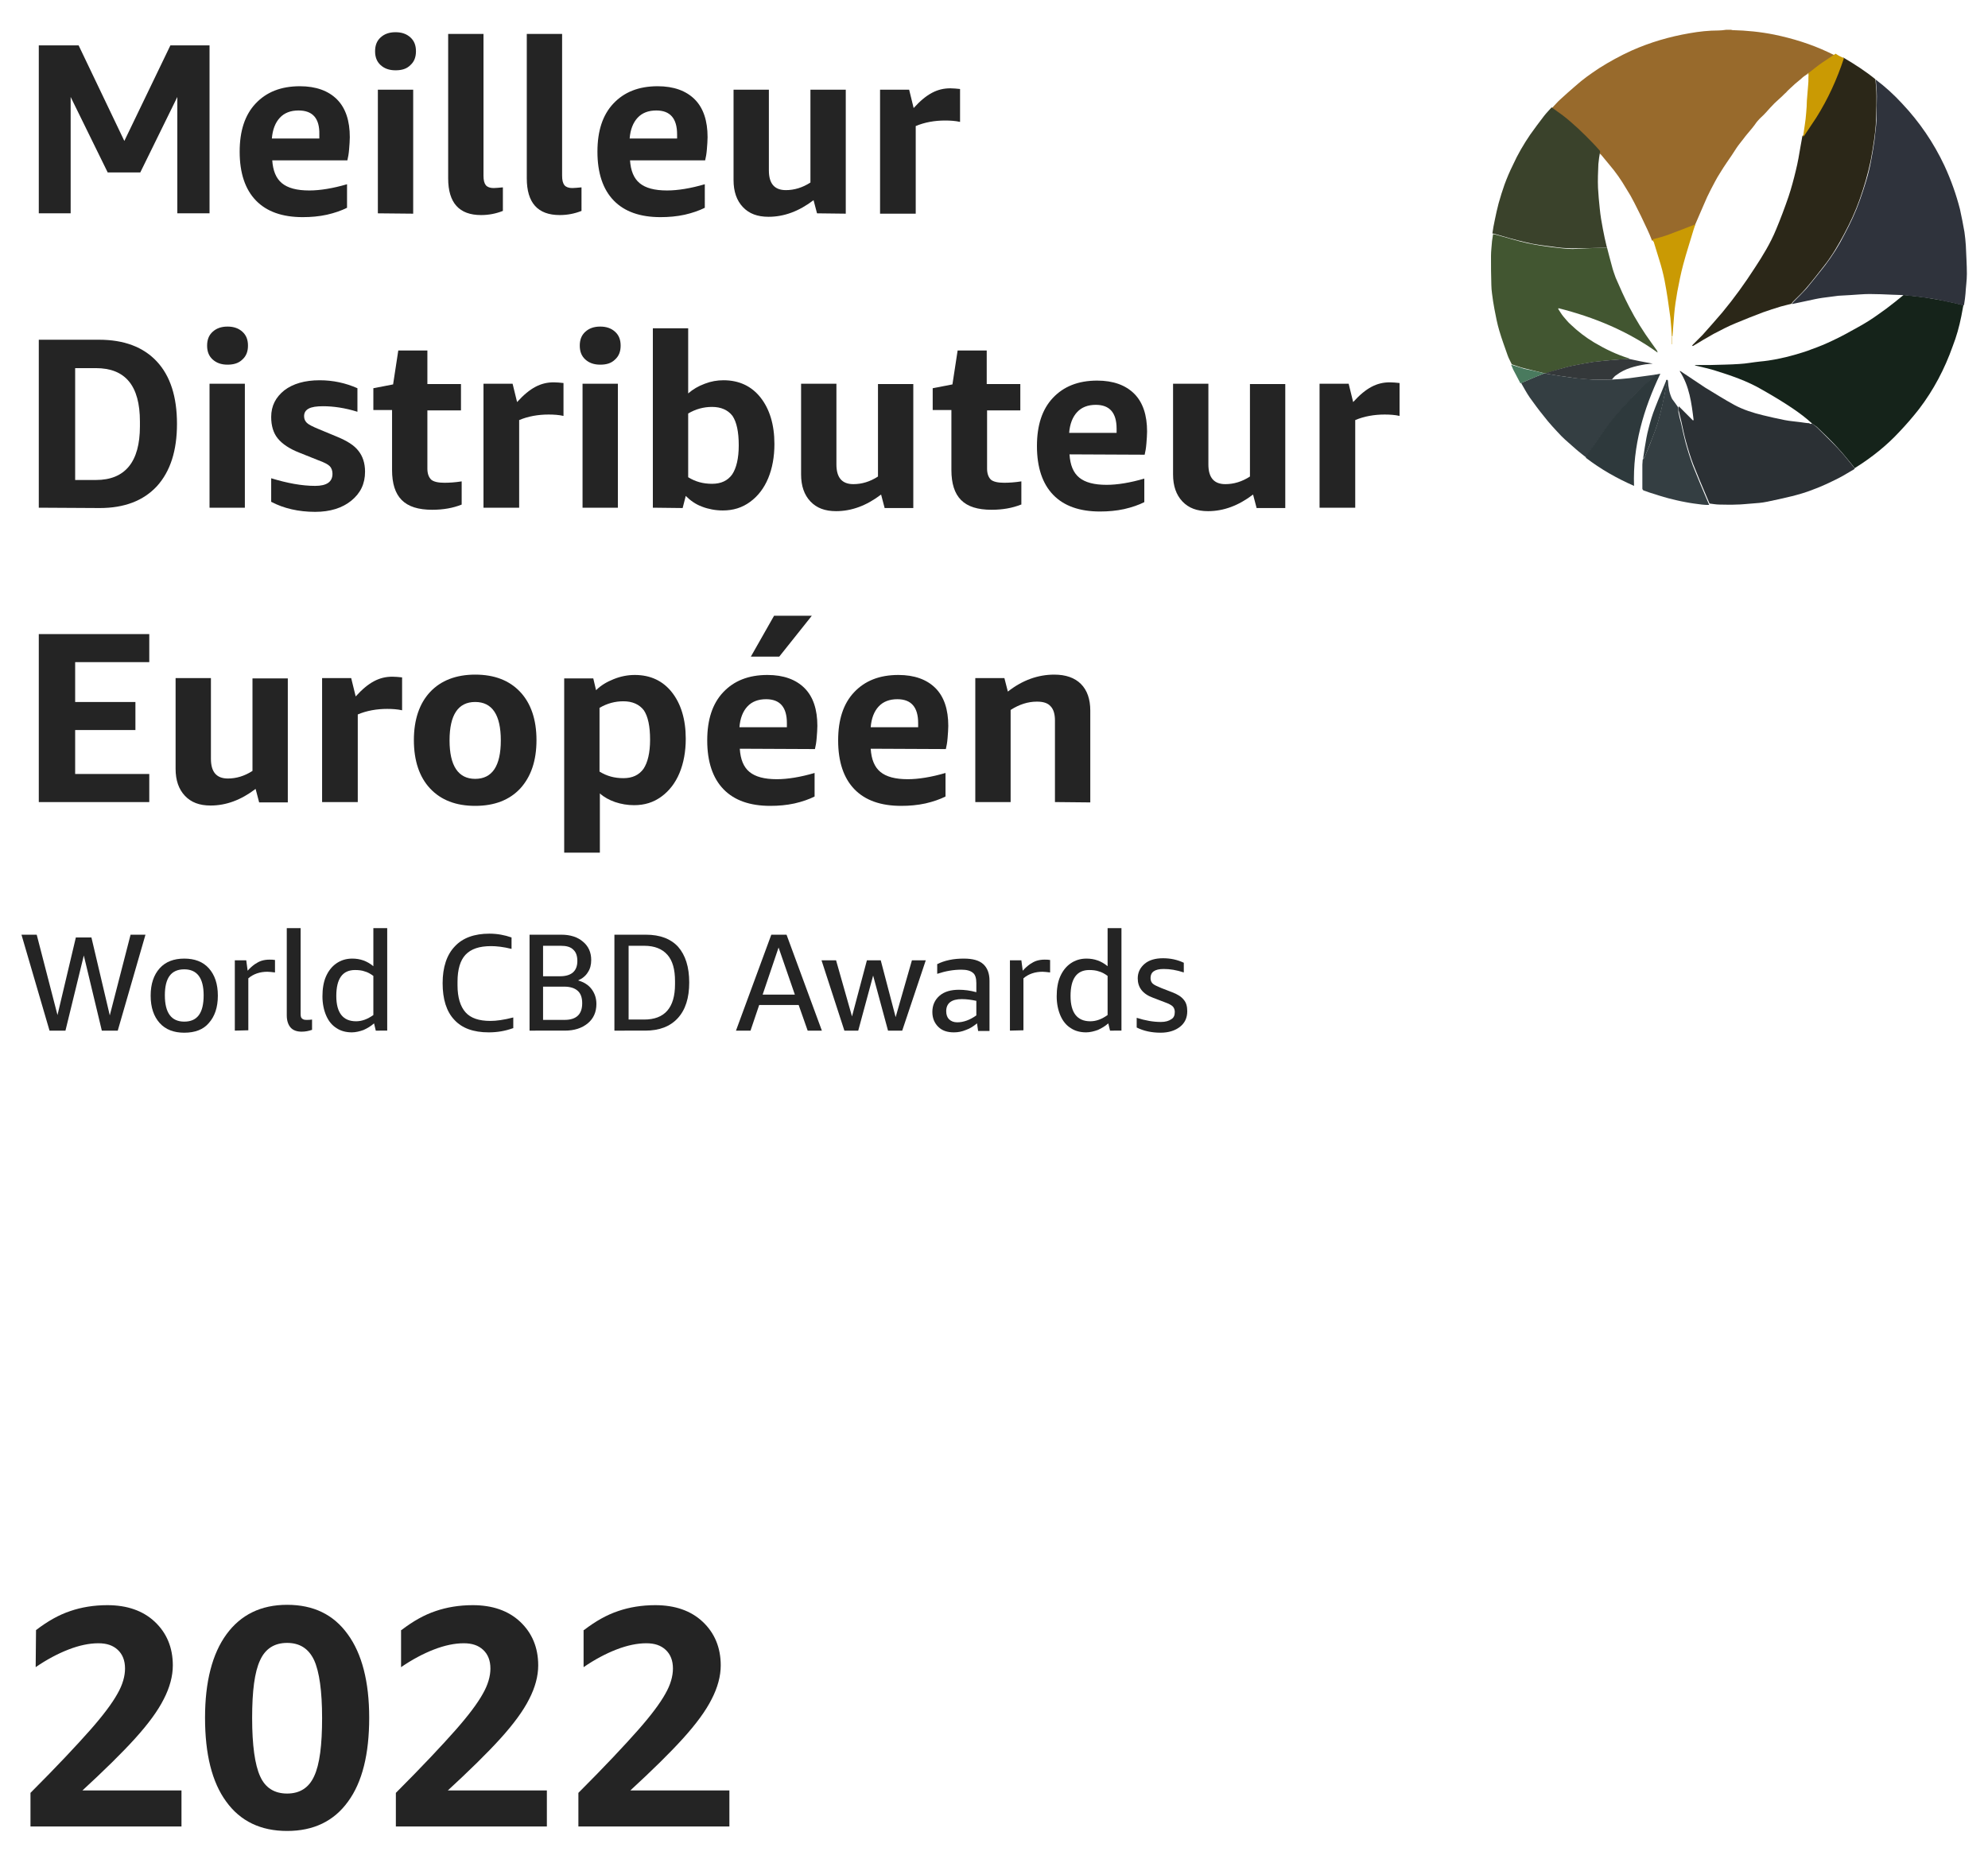 <?xml version="1.0" encoding="UTF-8"?>
<!-- Generator: Adobe Illustrator 27.3.0, SVG Export Plug-In . SVG Version: 6.00 Build 0)  -->
<svg version="1.1" id="Layer_1" xmlns="http://www.w3.org/2000/svg" xmlns:xlink="http://www.w3.org/1999/xlink" x="0px" y="0px" viewBox="0 0 574 538" style="enable-background:new 0 0 574 538;" xml:space="preserve">
<g>
	<path style="fill:#242424;" d="M51.2,61.6V28L40.5,49.8h-9.4L20.4,28v33.6h-9.2V13.1h11.5l13.2,27.6l13.3-27.6h11.3v48.5H51.2z"/>
	<path style="fill:#242424;" d="M78.6,46.2c0.2,3.1,1.1,5.3,2.8,6.7c1.7,1.4,4.3,2.1,7.9,2.1c3.1,0,6.8-0.6,10.9-1.8V60   c-1.6,0.8-3.6,1.5-5.8,2c-2.3,0.5-4.6,0.7-7,0.7c-5.9,0-10.4-1.6-13.5-4.8s-4.7-7.9-4.7-14.1c0-6,1.5-10.6,4.6-13.9s7.3-5,12.8-5   c4.6,0,8.2,1.3,10.7,3.8s3.7,6.2,3.7,10.9c0,1-0.1,2.2-0.2,3.5s-0.3,2.4-0.5,3.2H78.6V46.2z M86.2,31.9c-2.3,0-4.1,0.7-5.4,2.1   s-2.1,3.4-2.3,6h13.7v-1.2C92.3,34.2,90.3,31.9,86.2,31.9z"/>
	<path style="fill:#242424;" d="M114.2,20.3c-1.8,0-3.2-0.5-4.3-1.5c-1.1-1-1.6-2.3-1.6-4s0.5-3,1.6-4s2.5-1.5,4.3-1.5   s3.2,0.5,4.3,1.5c1.1,1,1.6,2.3,1.6,4s-0.5,3-1.6,4C117.4,19.9,116,20.3,114.2,20.3z M109.1,61.6V25.9h10.2v35.8L109.1,61.6   L109.1,61.6z"/>
	<path style="fill:#242424;" d="M145.2,60.9c-2,0.8-4.1,1.2-6.3,1.2c-6.3,0-9.5-3.5-9.5-10.6V9.8h10.2v40.9c0,1.3,0.2,2.2,0.7,2.8   c0.4,0.5,1.2,0.8,2.2,0.8c0.7,0,1.5-0.1,2.7-0.2L145.2,60.9L145.2,60.9z"/>
	<path style="fill:#242424;" d="M167.9,60.9c-2,0.8-4.1,1.2-6.3,1.2c-6.3,0-9.5-3.5-9.5-10.6V9.8h10.2v40.9c0,1.3,0.2,2.2,0.7,2.8   c0.4,0.5,1.2,0.8,2.2,0.8c0.7,0,1.5-0.1,2.7-0.2L167.9,60.9L167.9,60.9z"/>
	<path style="fill:#242424;" d="M181.9,46.2c0.2,3.1,1.1,5.3,2.8,6.7s4.3,2.1,7.9,2.1c3.1,0,6.8-0.6,10.9-1.8V60   c-1.6,0.8-3.6,1.5-5.8,2c-2.3,0.5-4.6,0.7-7,0.7c-5.9,0-10.4-1.6-13.5-4.8s-4.7-7.9-4.7-14.1c0-6,1.5-10.6,4.6-13.9s7.3-5,12.8-5   c4.6,0,8.2,1.3,10.7,3.8s3.7,6.2,3.7,10.9c0,1-0.1,2.2-0.2,3.5c-0.1,1.3-0.3,2.4-0.5,3.2h-21.7V46.2z M189.5,31.9   c-2.3,0-4.1,0.7-5.4,2.1c-1.3,1.4-2.1,3.4-2.3,6h13.7v-1.2C195.5,34.2,193.5,31.9,189.5,31.9z"/>
	<path style="fill:#242424;" d="M235.9,61.6l-1-3.8c-4.2,3.2-8.5,4.8-13,4.8c-3.2,0-5.6-0.9-7.4-2.8c-1.8-1.9-2.7-4.5-2.7-7.8V25.9   H222v23.3c0,3.8,1.6,5.7,4.9,5.7c2.4,0,4.8-0.7,7.1-2.2V25.9h10.2v35.8L235.9,61.6L235.9,61.6z"/>
	<path style="fill:#242424;" d="M254.1,61.6V25.9h8.4l1.3,5.3c1.9-2.1,3.6-3.5,5.3-4.4c1.7-0.9,3.4-1.3,5.3-1.3   c0.9,0,1.8,0.1,2.8,0.2v9.5c-1.3-0.3-2.8-0.4-4.3-0.4c-3,0-5.9,0.5-8.5,1.6v25.3h-10.3V61.6z"/>
	<path style="fill:#242424;" d="M11.2,146.6V98.1h17.4c7.2,0,12.8,2.1,16.7,6.3c3.9,4.2,5.8,10.2,5.8,18c0,7.7-1.9,13.7-5.8,18   c-3.9,4.2-9.4,6.3-16.5,6.3L11.2,146.6L11.2,146.6z M21.7,106.3v32.3h6c8.4,0,12.7-5.2,12.7-15.5v-1.4c0-10.3-4.2-15.4-12.7-15.4   H21.7z"/>
	<path style="fill:#242424;" d="M65.7,105.3c-1.8,0-3.2-0.5-4.3-1.5s-1.6-2.3-1.6-4s0.5-3,1.6-4s2.5-1.5,4.3-1.5   c1.8,0,3.2,0.5,4.3,1.5c1.1,1,1.6,2.3,1.6,4s-0.5,3-1.6,4C68.9,104.9,67.4,105.3,65.7,105.3z M60.5,146.6v-35.8h10.2v35.8H60.5z"/>
	<path style="fill:#242424;" d="M96,136.8c0-0.9-0.3-1.7-0.8-2.2s-1.6-1.1-3.3-1.7l-5.5-2.2c-2.8-1.1-4.9-2.5-6.2-4.1   c-1.3-1.6-1.9-3.7-1.9-6.2c0-3.2,1.3-5.7,3.8-7.7c2.5-1.9,5.9-2.9,10.2-2.9c3.9,0,7.5,0.8,10.9,2.3v6.8c-3.5-1.1-6.9-1.6-9.9-1.6   c-1.9,0-3.3,0.2-4.2,0.7c-0.9,0.5-1.3,1.2-1.3,2.2c0,0.8,0.3,1.4,0.8,1.9s1.7,1.1,3.4,1.8l5.3,2.2c2.9,1.2,5,2.5,6.2,4.1   c1.2,1.5,1.9,3.5,1.9,6c0,3.5-1.3,6.2-4,8.4c-2.6,2.1-6.1,3.2-10.4,3.2c-4.8,0-9.1-1-12.7-2.9v-6.8c4.6,1.4,8.8,2.2,12.7,2.2   C94.4,140.3,96,139.1,96,136.8z"/>
	<path style="fill:#242424;" d="M133.3,145.7c-2.5,1-5.3,1.5-8.5,1.5c-4,0-6.9-0.9-8.8-2.8c-1.9-1.9-2.8-4.8-2.8-8.7v-17.3h-5.4   v-6.3l5.7-1.1l1.5-9.8h8.4v9.7h9.7v7.6h-9.7v16.8c0,1.5,0.4,2.5,1.1,3.2c0.7,0.6,2,0.9,3.8,0.9c1.4,0,3.1-0.1,5-0.4L133.3,145.7   L133.3,145.7z"/>
	<path style="fill:#242424;" d="M139.6,146.6v-35.8h8.4l1.3,5.3c1.9-2.1,3.6-3.5,5.3-4.4s3.4-1.3,5.3-1.3c0.9,0,1.8,0.1,2.8,0.2v9.5   c-1.3-0.3-2.8-0.4-4.3-0.4c-3,0-5.9,0.5-8.5,1.6v25.3L139.6,146.6L139.6,146.6z"/>
	<path style="fill:#242424;" d="M173.3,105.3c-1.8,0-3.2-0.5-4.3-1.5s-1.6-2.3-1.6-4s0.5-3,1.6-4s2.5-1.5,4.3-1.5s3.2,0.5,4.3,1.5   s1.6,2.3,1.6,4s-0.5,3-1.6,4C176.5,104.9,175.1,105.3,173.3,105.3z M168.2,146.6v-35.8h10.2v35.8H168.2z"/>
	<path style="fill:#242424;" d="M188.5,146.6V94.8h10.2v18.8c1.4-1.2,2.9-2.1,4.8-2.8c1.8-0.7,3.6-1,5.4-1c4.5,0,8.1,1.7,10.7,5   c2.6,3.3,4,7.8,4,13.4c0,3.7-0.6,7-1.8,9.9s-3,5.2-5.2,6.8c-2.3,1.7-4.9,2.5-7.9,2.5c-2.1,0-4.2-0.4-6-1.1   c-1.9-0.7-3.4-1.8-4.7-3.1l-0.9,3.5L188.5,146.6L188.5,146.6z M205.6,117.5c-2.4,0-4.7,0.6-6.9,1.9v18.4c2.1,1.3,4.3,1.9,6.9,1.9   c2.6,0,4.5-0.9,5.8-2.7c1.2-1.8,1.9-4.6,1.9-8.4c0-3.9-0.6-6.7-1.8-8.5C210.2,118.4,208.2,117.5,205.6,117.5z"/>
	<path style="fill:#242424;" d="M255.4,146.6l-1-3.8c-4.2,3.2-8.5,4.8-13,4.8c-3.2,0-5.6-0.9-7.4-2.8c-1.8-1.9-2.7-4.5-2.7-7.8   v-26.2h10.2v23.3c0,3.8,1.6,5.7,4.9,5.7c2.4,0,4.8-0.7,7.1-2.2v-26.7h10.2v35.8h-8.3V146.6z"/>
	<path style="fill:#242424;" d="M294.8,145.7c-2.5,1-5.3,1.5-8.5,1.5c-4,0-6.9-0.9-8.8-2.8c-1.9-1.9-2.8-4.8-2.8-8.7v-17.3h-5.4   v-6.3l5.7-1.1l1.5-9.8h8.4v9.7h9.7v7.6H285v16.8c0,1.5,0.4,2.5,1.1,3.2c0.7,0.6,2,0.9,3.8,0.9c1.4,0,3.1-0.1,5-0.4v6.7H294.8z"/>
	<path style="fill:#242424;" d="M308.8,131.2c0.2,3.1,1.1,5.3,2.8,6.7c1.7,1.4,4.3,2.1,7.9,2.1c3.1,0,6.8-0.6,10.9-1.8v6.8   c-1.6,0.8-3.6,1.5-5.8,2c-2.3,0.5-4.6,0.7-7,0.7c-5.9,0-10.4-1.6-13.5-4.8s-4.7-7.9-4.7-14.1c0-6,1.5-10.6,4.6-13.9s7.3-5,12.8-5   c4.6,0,8.2,1.3,10.7,3.8s3.7,6.2,3.7,10.9c0,1-0.1,2.2-0.2,3.5s-0.3,2.4-0.5,3.2L308.8,131.2L308.8,131.2z M316.4,116.9   c-2.3,0-4.1,0.7-5.4,2.1s-2.1,3.4-2.3,6h13.7v-1.2C322.4,119.2,320.4,116.9,316.4,116.9z"/>
	<path style="fill:#242424;" d="M362.8,146.6l-1-3.8c-4.2,3.2-8.5,4.8-13,4.8c-3.2,0-5.6-0.9-7.4-2.8c-1.8-1.9-2.7-4.5-2.7-7.8   v-26.2h10.2v23.3c0,3.8,1.6,5.7,4.9,5.7c2.4,0,4.8-0.7,7.1-2.2v-26.7h10.2v35.8h-8.3V146.6z"/>
	<path style="fill:#242424;" d="M381,146.6v-35.8h8.4l1.3,5.3c1.9-2.1,3.6-3.5,5.3-4.4c1.7-0.9,3.4-1.3,5.3-1.3   c0.9,0,1.8,0.1,2.8,0.2v9.5c-1.3-0.3-2.8-0.4-4.3-0.4c-3,0-5.9,0.5-8.5,1.6v25.3L381,146.6L381,146.6z"/>
	<path style="fill:#242424;" d="M11.2,231.6v-48.5h31.9v8.1H21.7v11.5h17.4v8.1H21.7v12.7h21.4v8.1L11.2,231.6L11.2,231.6z"/>
	<path style="fill:#242424;" d="M74.8,231.6l-1-3.8c-4.2,3.2-8.5,4.8-13,4.8c-3.2,0-5.6-0.9-7.4-2.8c-1.8-1.9-2.7-4.5-2.7-7.8v-26.2   h10.2v23.3c0,3.8,1.6,5.7,4.9,5.7c2.4,0,4.8-0.7,7.1-2.2v-26.7h10.2v35.8h-8.3V231.6z"/>
	<path style="fill:#242424;" d="M93,231.6v-35.8h8.4l1.3,5.3c1.9-2.1,3.6-3.5,5.3-4.4c1.7-0.9,3.4-1.3,5.3-1.3   c0.9,0,1.8,0.1,2.8,0.2v9.5c-1.3-0.3-2.8-0.4-4.3-0.4c-3,0-5.9,0.5-8.5,1.6v25.3L93,231.6L93,231.6z"/>
	<path style="fill:#242424;" d="M137.2,232.7c-5.6,0-9.9-1.7-13-5s-4.7-8-4.7-14c0-5.9,1.6-10.6,4.7-13.9c3.1-3.3,7.5-5,13-5   c5.6,0,9.9,1.7,13,5s4.7,8,4.7,13.9c0,6-1.6,10.6-4.7,14C147.1,231,142.8,232.7,137.2,232.7z M137.2,224.9c4.9,0,7.4-3.7,7.4-11.1   c0-7.4-2.5-11.1-7.4-11.1s-7.4,3.7-7.4,11.1C129.8,221.1,132.3,224.9,137.2,224.9z"/>
	<path style="fill:#242424;" d="M162.9,246.1v-50.2h8.4l0.8,3.4c1.4-1.4,3.1-2.4,5.1-3.2s4-1.2,6.1-1.2c4.5,0,8.1,1.7,10.7,5   c2.6,3.3,4,7.8,4,13.4c0,3.7-0.6,7-1.8,9.9s-3,5.2-5.2,6.8c-2.3,1.7-4.9,2.5-7.9,2.5c-1.9,0-3.7-0.3-5.5-0.9   c-1.7-0.6-3.2-1.4-4.4-2.5v17.1h-10.3V246.1z M180,202.5c-2.4,0-4.7,0.6-6.9,1.9v18.4c2.1,1.3,4.3,1.9,6.9,1.9   c2.6,0,4.5-0.9,5.8-2.7c1.2-1.8,1.9-4.6,1.9-8.4c0-3.9-0.6-6.7-1.8-8.5C184.6,203.4,182.6,202.5,180,202.5z"/>
	<path style="fill:#242424;" d="M213.6,216.2c0.2,3.1,1.1,5.3,2.8,6.7s4.3,2.1,7.9,2.1c3.1,0,6.8-0.6,10.9-1.8v6.8   c-1.6,0.8-3.6,1.5-5.8,2c-2.3,0.5-4.6,0.7-7,0.7c-5.9,0-10.4-1.6-13.5-4.8s-4.7-7.9-4.7-14.1c0-6,1.5-10.6,4.6-13.9   c3.1-3.3,7.3-5,12.8-5c4.6,0,8.2,1.3,10.7,3.8s3.7,6.2,3.7,10.9c0,1-0.1,2.2-0.2,3.5c-0.1,1.3-0.3,2.4-0.5,3.2L213.6,216.2   L213.6,216.2z M221.2,201.9c-2.3,0-4.1,0.7-5.4,2.1c-1.3,1.4-2.1,3.4-2.3,6h13.7v-1.2C227.2,204.2,225.2,201.9,221.2,201.9z    M216.8,189.6l6.7-11.8h10.9l-9.4,11.8H216.8z"/>
	<path style="fill:#242424;" d="M251.4,216.2c0.2,3.1,1.1,5.3,2.8,6.7s4.3,2.1,7.9,2.1c3.1,0,6.8-0.6,10.9-1.8v6.8   c-1.6,0.8-3.6,1.5-5.8,2c-2.3,0.5-4.6,0.7-7,0.7c-5.9,0-10.4-1.6-13.5-4.8s-4.7-7.9-4.7-14.1c0-6,1.5-10.6,4.6-13.9   c3.1-3.3,7.3-5,12.8-5c4.6,0,8.2,1.3,10.7,3.8s3.7,6.2,3.7,10.9c0,1-0.1,2.2-0.2,3.5s-0.3,2.4-0.5,3.2L251.4,216.2L251.4,216.2z    M259.1,201.9c-2.3,0-4.1,0.7-5.4,2.1c-1.3,1.4-2.1,3.4-2.3,6h13.7v-1.2C265.1,204.2,263.1,201.9,259.1,201.9z"/>
	<path style="fill:#242424;" d="M304.6,231.6v-23.5c0-1.9-0.4-3.3-1.3-4.2c-0.8-0.9-2.1-1.3-3.9-1.3c-2.6,0-5.1,0.8-7.6,2.4v26.6   h-10.2v-35.8h8.4l1,3.9c4.2-3.3,8.7-4.9,13.4-4.9c3.3,0,5.9,0.9,7.7,2.7c1.8,1.8,2.7,4.4,2.7,7.7v26.5L304.6,231.6L304.6,231.6z"/>
	<path style="fill:#242424;" d="M29.4,297.6l-5.2-21.7l-5.3,21.7h-4.6l-8.1-27.7h4.4l6,23.2l5.3-22.4h4.5l5.3,22.5l6-23.3H42   l-8,27.7H29.4z"/>
	<path style="fill:#242424;" d="M53.2,298.2c-3,0-5.4-0.9-7.1-2.8c-1.7-1.9-2.6-4.5-2.6-7.9s0.9-6,2.6-7.9c1.7-1.9,4.1-2.8,7.1-2.8   s5.4,0.9,7.1,2.8c1.7,1.9,2.6,4.5,2.6,7.9s-0.9,6-2.6,7.9C58.7,297.3,56.3,298.2,53.2,298.2z M53.2,295c3.8,0,5.6-2.5,5.6-7.6   c0-5-1.9-7.5-5.6-7.5c-3.8,0-5.6,2.5-5.6,7.5C47.6,292.5,49.5,295,53.2,295z"/>
	<path style="fill:#242424;" d="M67.8,297.6v-20.3h3.3l0.4,3c0.7-0.8,1.4-1.4,2.1-1.9c0.6-0.4,1.3-0.8,2-1s1.4-0.3,2.2-0.3   c0.5,0,1.1,0,1.6,0.1v3.6c-0.9-0.1-1.6-0.2-2.2-0.2c-2.1,0-4,0.6-5.5,1.9v15L67.8,297.6L67.8,297.6z"/>
	<path style="fill:#242424;" d="M90,297.4c-0.9,0.3-1.8,0.5-2.9,0.5c-1.4,0-2.5-0.4-3.2-1.2c-0.7-0.8-1.1-2-1.1-3.5V268h4v24.8   c0,0.6,0.1,1.1,0.4,1.3c0.3,0.3,0.7,0.4,1.3,0.4c0.5,0,1.1,0,1.6-0.1v3H90z"/>
	<path style="fill:#242424;" d="M108.5,297.6l-0.5-2.1c-0.9,0.8-1.9,1.4-3,1.9c-1.1,0.4-2.3,0.7-3.4,0.7c-1.7,0-3.2-0.4-4.4-1.2   c-1.3-0.8-2.3-2-3-3.6s-1.1-3.5-1.1-5.6s0.3-4.1,1-5.7s1.7-2.9,3-3.8s2.8-1.4,4.6-1.4c2.3,0,4.3,0.7,6.1,2.2v-11h4v29.6H108.5z    M102.8,294.9c1.7,0,3.3-0.6,5-1.8v-11.3c-0.8-0.6-1.7-1.1-2.5-1.3c-0.8-0.3-1.8-0.4-2.8-0.4c-3.6,0-5.4,2.5-5.4,7.5   C97.1,292.4,99,294.9,102.8,294.9z"/>
	<path style="fill:#242424;" d="M148.1,296.9c-2.2,0.8-4.5,1.2-7,1.2c-4.4,0-7.7-1.2-9.9-3.6c-2.3-2.4-3.4-6-3.4-10.6   s1.2-8.2,3.5-10.6c2.3-2.5,5.7-3.7,10-3.7c2.3,0,4.4,0.4,6.4,1.1v3.3c-2.4-0.6-4.4-0.8-5.9-0.8c-3.4,0-5.8,0.8-7.4,2.5   c-1.5,1.6-2.3,4.2-2.3,7.8v1c0,3.5,0.8,6.1,2.3,7.8c1.5,1.7,3.9,2.5,7.2,2.5c1.7,0,3.9-0.3,6.6-1v3.1H148.1z"/>
	<path style="fill:#242424;" d="M152.9,297.6v-27.7h9.2c2.6,0,4.7,0.7,6.2,2c1.6,1.3,2.4,3.1,2.4,5.3c0,1.4-0.3,2.6-1,3.6   c-0.6,1-1.6,1.8-2.8,2.3c1.7,0.5,3,1.3,3.9,2.5s1.4,2.6,1.4,4.3c0,2.3-0.8,4.2-2.5,5.6s-3.9,2.1-6.6,2.1L152.9,297.6L152.9,297.6z    M156.8,273v8.9h4.9c3.3,0,5-1.5,5-4.4c0-1.5-0.4-2.6-1.2-3.3c-0.8-0.8-2-1.1-3.6-1.1h-5.1V273z M156.8,285v9.5h6.2   c3.4,0,5.1-1.6,5.1-4.8c0-1.6-0.4-2.8-1.3-3.6c-0.9-0.8-2.2-1.2-3.9-1.2h-6.1V285z"/>
	<path style="fill:#242424;" d="M177.4,297.6v-27.7h9.1c4.1,0,7.2,1.2,9.3,3.5c2.1,2.4,3.2,5.8,3.2,10.3s-1.1,7.9-3.3,10.3   s-5.3,3.6-9.4,3.6L177.4,297.6L177.4,297.6z M181.5,273.1v21.3h4.5c5.9,0,8.9-3.4,8.9-10.2v-0.9c0-3.4-0.7-5.9-2.2-7.6   s-3.7-2.6-6.7-2.6L181.5,273.1L181.5,273.1z"/>
	<path style="fill:#242424;" d="M233.2,297.6l-2.6-7.4h-11.4l-2.5,7.4h-4.2l10.2-27.7h4.4l10.2,27.7H233.2z M220.2,287.2h9.3   l-4.7-13.6L220.2,287.2z"/>
	<path style="fill:#242424;" d="M256.4,297.6l-4.3-15.9l-4.3,15.9h-4l-6.6-20.3h4.2l4.6,16.2l4.3-16.2h4l4.3,16.4l4.7-16.4h4   l-6.8,20.3H256.4z"/>
	<path style="fill:#242424;" d="M282.4,297.6l-0.3-2.1c-1,0.8-2,1.5-3.2,1.9c-1.2,0.5-2.3,0.7-3.5,0.7c-1.9,0-3.4-0.5-4.5-1.6   s-1.7-2.5-1.7-4.3c0-1.9,0.7-3.5,2.1-4.7s3.3-1.7,5.6-1.7c1.5,0,3.2,0.2,5,0.7v-2.6c0-1.4-0.3-2.5-1-3c-0.7-0.6-1.8-0.9-3.3-0.9   c-2.3,0-4.6,0.4-7,1.2v-2.8c1-0.5,2.1-0.9,3.5-1.2c1.4-0.3,2.8-0.4,4.2-0.4c2.5,0,4.4,0.5,5.6,1.6s1.8,2.7,1.8,4.8v14.5h-3.3V297.6   z M276.4,295.2c1.8,0,3.7-0.7,5.5-2V289c-1.4-0.3-2.8-0.5-4.2-0.5c-3,0-4.5,1.2-4.5,3.5c0,1,0.3,1.8,0.8,2.3   C274.6,294.9,275.4,295.2,276.4,295.2z"/>
	<path style="fill:#242424;" d="M291.6,297.6v-20.3h3.3l0.4,3c0.7-0.8,1.4-1.4,2.1-1.9c0.6-0.4,1.3-0.8,2-1s1.4-0.3,2.2-0.3   c0.5,0,1.1,0,1.6,0.1v3.6c-0.9-0.1-1.6-0.2-2.2-0.2c-2.1,0-4,0.6-5.5,1.9v15L291.6,297.6L291.6,297.6z"/>
	<path style="fill:#242424;" d="M320.5,297.6l-0.5-2.1c-0.9,0.8-1.9,1.4-3,1.9c-1.1,0.4-2.3,0.7-3.4,0.7c-1.7,0-3.2-0.4-4.4-1.2   c-1.3-0.8-2.3-2-3-3.6s-1.1-3.5-1.1-5.6s0.3-4.1,1-5.7s1.7-2.9,3-3.8s2.8-1.4,4.6-1.4c2.3,0,4.3,0.7,6.1,2.2v-11h4v29.6H320.5z    M314.8,294.9c1.7,0,3.3-0.6,5-1.8v-11.3c-0.8-0.6-1.7-1.1-2.5-1.3c-0.8-0.3-1.8-0.4-2.8-0.4c-3.6,0-5.4,2.5-5.4,7.5   C309.1,292.4,311,294.9,314.8,294.9z"/>
	<path style="fill:#242424;" d="M339.2,292.2c0-0.6-0.2-1.2-0.6-1.6s-1.2-0.8-2.3-1.2l-3.4-1.3c-3-1.1-4.4-3-4.4-5.6   c0-1.7,0.7-3.1,2-4.2s3.1-1.6,5.3-1.6c2.1,0,4.1,0.4,6,1.3v2.8c-2.1-0.7-4-1-5.8-1c-2.6,0-3.8,0.9-3.8,2.6c0,0.7,0.2,1.2,0.6,1.6   s1.3,0.8,2.5,1.3l3.1,1.2c1.6,0.6,2.7,1.3,3.4,2.2c0.7,0.8,1,1.9,1,3.3c0,1.9-0.7,3.4-2.1,4.5s-3.3,1.7-5.6,1.7   c-2.6,0-4.9-0.5-6.9-1.5v-2.8c2.5,0.8,4.8,1.2,7,1.2c1.3,0,2.3-0.3,3-0.8C338.9,293.9,339.2,293.2,339.2,292.2z"/>
</g>
<g>
	<path style="fill:#242424;" d="M10.4,470.7c3.4-2.6,6.6-4.4,9.9-5.5c3.2-1.1,6.8-1.7,10.7-1.7c5.7,0,10.3,1.6,13.7,4.8   c3.4,3.2,5.2,7.4,5.2,12.6c0,3.1-0.9,6.4-2.6,9.7c-1.7,3.4-4.5,7.2-8.3,11.4c-3.8,4.2-8.9,9.2-15.2,15h28.6v10.4H8.8v-9.7   c7.7-7.7,13.4-13.8,17.2-18.1c3.8-4.3,6.4-7.8,7.9-10.5c1.5-2.6,2.2-5.1,2.2-7.3c0-2.3-0.7-4.1-2.1-5.4c-1.4-1.3-3.2-1.9-5.6-1.9   c-2.6,0-5.5,0.6-8.6,1.8c-3.1,1.2-6.3,2.9-9.5,5.1L10.4,470.7L10.4,470.7z"/>
	<path style="fill:#242424;" d="M82.9,528.7c-7.6,0-13.5-2.8-17.6-8.5c-4.1-5.6-6.1-13.7-6.1-24.2c0-10.4,2.1-18.5,6.2-24.1   s9.9-8.5,17.5-8.5s13.4,2.8,17.5,8.5c4.1,5.6,6.2,13.7,6.2,24.1c0,10.5-2,18.6-6.1,24.2C96.4,525.9,90.5,528.7,82.9,528.7z    M82.9,517.9c3.7,0,6.3-1.7,7.8-5c1.6-3.4,2.3-9,2.3-16.8s-0.8-13.4-2.3-16.7c-1.6-3.4-4.2-5-7.8-5c-3.7,0-6.3,1.7-7.8,5   c-1.6,3.4-2.3,8.9-2.3,16.7c0,7.9,0.8,13.5,2.3,16.8C76.6,516.3,79.3,517.9,82.9,517.9z"/>
	<path style="fill:#242424;" d="M115.9,470.7c3.4-2.6,6.6-4.4,9.9-5.5c3.2-1.1,6.8-1.7,10.7-1.7c5.7,0,10.3,1.6,13.7,4.8   c3.4,3.2,5.2,7.4,5.2,12.6c0,3.1-0.9,6.4-2.6,9.7c-1.7,3.4-4.5,7.2-8.3,11.4c-3.8,4.2-8.9,9.2-15.2,15h28.6v10.4h-43.6v-9.7   c7.7-7.7,13.4-13.8,17.2-18.1c3.8-4.3,6.4-7.8,7.9-10.5c1.5-2.6,2.2-5.1,2.2-7.3c0-2.3-0.7-4.1-2.1-5.4c-1.4-1.3-3.2-1.9-5.6-1.9   c-2.6,0-5.5,0.6-8.6,1.8c-3.1,1.2-6.3,2.9-9.5,5.1v-10.7H115.9z"/>
	<path style="fill:#242424;" d="M168.6,470.7c3.4-2.6,6.6-4.4,9.9-5.5c3.2-1.1,6.8-1.7,10.7-1.7c5.7,0,10.3,1.6,13.7,4.8   c3.4,3.2,5.2,7.4,5.2,12.6c0,3.1-0.9,6.4-2.6,9.7c-1.7,3.4-4.5,7.2-8.3,11.4c-3.8,4.2-8.9,9.2-15.2,15h28.6v10.4H167v-9.7   c7.7-7.7,13.4-13.8,17.2-18.1c3.8-4.3,6.4-7.8,7.9-10.5c1.5-2.6,2.2-5.1,2.2-7.3c0-2.3-0.7-4.1-2.1-5.4c-1.4-1.3-3.2-1.9-5.6-1.9   c-2.6,0-5.5,0.6-8.6,1.8c-3.1,1.2-6.3,2.9-9.5,5.1v-10.7H168.6z"/>
</g>
<g>
	<g>
		<g>
			<path style="fill:#986A2C;" d="M521.8,21.4c-0.6,0.4-1.2,0.8-1.7,1.3c-0.6,0.5-1.2,1-1.8,1.5c-0.4,0.4-0.9,0.8-1.3,1.2     c-0.4,0.4-0.9,0.8-1.3,1.3c-0.6,0.5-1.1,1.1-1.7,1.6c-0.7,0.7-1.5,1.3-2.2,2.1c-0.9,0.9-1.7,1.9-2.6,2.8c-0.5,0.5-1.1,1-1.6,1.6     c-0.4,0.4-0.7,0.9-1,1.3c-0.2,0.3-0.5,0.6-0.7,0.9c-0.9,1.1-1.8,2.1-2.6,3.2c-0.6,0.8-1.3,1.6-1.9,2.5c-0.9,1.4-1.8,2.8-2.8,4.2     c-0.3,0.5-0.7,1-1,1.5s-0.6,1-1,1.6c-0.5,0.8-1,1.6-1.4,2.4c-0.8,1.5-1.6,3-2.3,4.5c-0.6,1.3-1.1,2.6-1.7,3.9     c-0.6,1.5-1.3,2.9-1.9,4.4c-0.1,0-0.2,0-0.3,0.1c-2.4,0.9-4.9,1.9-7.3,2.8c-1.5,0.5-3.1,0.9-4.7,1.4c-0.4-1.1-0.9-2.2-1.4-3.3     c-1.2-2.6-2.4-5.1-3.7-7.6c-0.7-1.4-1.5-2.8-2.4-4.2c-1.4-2.4-3-4.7-4.8-6.8c-0.8-1-1.6-1.9-2.4-2.9c-0.1-0.1-0.3-0.2-0.4-0.4     c0-0.1-0.1-0.2-0.1-0.3c-0.7-0.8-1.4-1.6-2.1-2.3c-2.7-2.8-5.6-5.5-8.6-7.9c-1-0.8-2.1-1.5-3.2-2.3c0.1-0.1,0.1-0.3,0.2-0.3     c0.8-0.8,1.5-1.7,2.3-2.4c1.5-1.4,3-2.7,4.5-4c2.1-1.9,4.4-3.5,6.8-5.1c3-1.9,6.1-3.6,9.4-5.1c5.4-2.4,10.9-4,16.7-5     c2.8-0.5,5.6-0.8,8.4-0.8c0.7,0,1.5-0.1,2.2-0.2c0.5,0,0.9,0,1.4,0c0.1,0,0.3,0.1,0.4,0.1c4.1,0.1,8.1,0.5,12.1,1.3     c5.3,1.1,10.5,2.7,15.4,5c0.7,0.3,1.4,0.7,2.1,1c-1.3,0.9-2.6,1.7-3.9,2.6c-1.3,0.9-2.5,1.9-3.8,2.9     C522.1,21.1,521.9,21.2,521.8,21.4z"/>
		</g>
		<g>
			<path style="fill:#15231A;" d="M523.2,122.3c-1.7-1.6-3.6-3-5.5-4.3c-2.8-1.9-5.8-3.7-8.8-5.4c-4.4-2.6-9.2-4.2-14-5.7     c-1.7-0.5-3.5-0.9-5.2-1.3c-0.1,0-0.2-0.1-0.4-0.2c1.6,0,3,0,4.5,0c2.8-0.1,5.6-0.1,8.4-0.3c2-0.1,3.9-0.5,5.9-0.7     c3.4-0.3,6.7-1,9.9-1.9c1.7-0.5,3.5-1,5.2-1.7c2-0.7,3.9-1.5,5.8-2.4c2.6-1.2,5.1-2.6,7.6-4c2-1.1,3.9-2.3,5.7-3.6     c1.6-1.1,3.2-2.3,4.7-3.5c0.9-0.7,1.7-1.4,2.6-2.1c0.1,0,0.3-0.1,0.4,0c1.8,0.2,3.6,0.4,5.3,0.6c1.8,0.3,3.6,0.6,5.3,0.9     c2.1,0.4,4.2,0.9,6.3,1.4c-0.2,1.1-0.4,2.2-0.6,3.2c-0.6,3-1.4,5.9-2.5,8.7c-2.3,6.5-5.5,12.6-9.7,18.1c-1.8,2.3-3.7,4.5-5.7,6.6     c-3.7,4-8,7.4-12.6,10.3c-0.1,0.1-0.2,0.1-0.4,0.2c-0.1-0.2-0.2-0.5-0.4-0.7c-1.5-1.8-2.9-3.6-4.4-5.2c-1.9-2.1-4-4.1-6.1-6.1     C524.2,123,523.7,122.7,523.2,122.3z"/>
		</g>
		<g>
			<path style="fill:#2F333C;" d="M567,88.2c-2.1-0.5-4.2-1-6.3-1.4c-1.8-0.4-3.6-0.7-5.3-0.9c-1.8-0.3-3.6-0.4-5.3-0.6     c-0.1,0-0.3,0-0.4,0c-0.1,0-0.3-0.1-0.4-0.1c-1,0-1.9-0.1-2.9-0.1c-2.2-0.1-4.4-0.2-6.6-0.2c-1.8,0-3.7,0.2-5.5,0.3     c-1.2,0.1-2.3,0.1-3.5,0.2c-1.5,0.2-3.1,0.4-4.6,0.6c-1.4,0.2-2.7,0.5-4.1,0.8c-1.6,0.3-3.1,0.7-4.7,1c0.1-0.2,0.2-0.4,0.4-0.6     c1.3-1.3,2.6-2.6,3.8-3.9c1.8-2.2,3.6-4.4,5.3-6.6c2.2-2.9,4.1-5.9,5.7-9.1c1.7-3.2,3.2-6.4,4.4-9.8c1.3-3.7,2.5-7.4,3.2-11.2     c0.4-2,0.7-4,1-6c0.2-1.5,0.3-3,0.5-4.5c0.1-0.9,0.1-1.8,0.1-2.7c0-1.9,0.1-3.8,0.1-5.6c0-1.6-0.2-3.2-0.3-4.8     c2.8,2.1,5.3,4.4,7.6,6.9c5,5.3,9.1,11.3,12.2,17.9c1.9,4.1,3.4,8.3,4.5,12.6c0.5,2.2,0.9,4.4,1.3,6.6c0.2,1.3,0.3,2.6,0.4,3.9     c0.1,2.7,0.3,5.5,0.3,8.2c0,1.9-0.3,3.8-0.4,5.7c-0.1,1-0.2,2-0.4,3.1C567.1,87.9,567,88.1,567,88.2z"/>
		</g>
		<g>
			<path style="fill:#2B2718;" d="M541.5,22.9c0.1,1.6,0.3,3.2,0.3,4.8c0,1.9,0,3.8-0.1,5.6c0,0.9-0.1,1.8-0.1,2.7     c-0.1,1.5-0.3,3-0.5,4.5c-0.3,2-0.6,4-1,6c-0.8,3.8-1.9,7.5-3.2,11.2c-1.2,3.4-2.7,6.6-4.4,9.8s-3.5,6.3-5.7,9.1     c-1.7,2.2-3.5,4.5-5.3,6.6c-1.2,1.4-2.5,2.6-3.8,3.9c-0.2,0.2-0.3,0.4-0.4,0.6c-1,0.3-2.1,0.5-3.1,0.8c-1.7,0.5-3.5,1.1-5.2,1.7     c-2.6,1-5.2,2-7.8,3.1c-2.2,0.9-4.3,2-6.4,3.1c-2,1.1-3.8,2.2-5.8,3.4c-0.1,0.1-0.3,0.1-0.5,0.1c0.1-0.1,0.2-0.2,0.3-0.4     c0.9-0.9,1.9-1.9,2.8-2.8c1.9-2.1,3.8-4.3,5.7-6.5c3.4-4.1,6.5-8.4,9.4-12.9c2.3-3.5,4.5-7.1,6.1-11c1.3-3.1,2.5-6.3,3.6-9.5     c0.8-2.4,1.5-5,2.1-7.5c0.6-2.4,1-4.8,1.4-7.2c0.2-0.9,0.3-1.8,0.5-2.8c0.1-0.1,0.3-0.2,0.4-0.4c1.1-1.7,2.3-3.3,3.4-5.1     c3.4-5.4,6-11.2,8-17.2C535.6,18.6,538.7,20.6,541.5,22.9z"/>
		</g>
		<g>
			<path style="fill:#425631;" d="M464,71.5c0.5,1.8,0.9,3.6,1.4,5.3c0.3,1.2,0.7,2.3,1.1,3.4c1.2,2.8,2.5,5.7,3.9,8.4     c1.9,3.7,4.1,7.2,6.5,10.5c0.5,0.7,1,1.4,1.5,2.1c0.1,0.2,0.2,0.4,0.2,0.6C470,95.6,460.3,91.6,450,89c0,0.1-0.1,0.1-0.1,0.2     c0.5,0.7,0.9,1.5,1.5,2.2c0.7,0.8,1.3,1.6,2.1,2.3c2.1,2,4.3,3.7,6.8,5.2c3.2,1.9,6.5,3.5,10.1,4.6c0,0,0,0,0,0.1     c-0.2,0-0.4,0.1-0.5,0.1c-0.8,0-1.6,0.1-2.3,0.1c-2.5,0.2-4.9,0.4-7.4,0.7c-2,0.3-4,0.7-6,1.1c-1.6,0.3-3.1,0.8-4.6,1.2     c-1.1,0.3-2.1,0.7-3.2,1c-0.1,0-0.2,0-0.4,0c-1.9-0.5-3.8-0.9-5.7-1.4c-1.3-0.3-2.5-0.8-3.8-1.2c-0.4-0.9-0.9-1.7-1.2-2.6     c-0.8-2.3-1.7-4.7-2.4-7.1c-0.6-2-1-4.1-1.4-6.2c-0.3-1.5-0.5-3-0.7-4.5c-0.1-0.8-0.2-1.7-0.2-2.5c-0.1-2.8-0.1-5.6-0.1-8.4     c0-1.4,0.2-2.9,0.3-4.3c0.1-0.7,0.2-1.3,0.3-2c0.2,0,0.3,0.1,0.5,0.1c3.1,0.8,6.2,1.8,9.3,2.5c2.4,0.5,4.9,0.9,7.4,1.2     c1.9,0.2,3.9,0.5,5.8,0.5C457.3,71.7,460.7,71.6,464,71.5z"/>
		</g>
		<g>
			<path style="fill:#2B3034;" d="M523.2,122.3c0.5,0.4,1,0.7,1.4,1.1c2,2,4.1,4,6.1,6.1c1.6,1.7,3,3.5,4.4,5.2     c0.2,0.2,0.3,0.5,0.4,0.7c-1.6,0.9-3.1,1.9-4.7,2.7c-2.4,1.2-4.9,2.4-7.4,3.3c-2,0.8-4.1,1.4-6.1,1.9c-2.4,0.6-4.8,1.1-7.2,1.6     c-1.4,0.3-2.9,0.4-4.3,0.5c-1.5,0.1-3,0.3-4.5,0.3c-1.6,0.1-3.2,0-4.8,0c-1,0-2-0.2-2.9-0.3c-0.2-0.5-0.4-0.9-0.6-1.4     c-1.4-3.3-2.8-6.6-4.1-9.9c-0.8-2.1-1.5-4.4-2.1-6.6c-0.5-1.8-0.9-3.7-1.3-5.6c-0.3-1.1-0.5-2.2-0.8-3.3c-0.1-0.4,0-0.8,0-1.3     c1.4,1.4,2.7,2.7,4.1,4.1c0.1,0,0.1-0.1,0.2-0.1c-0.6-4.9-1.2-9.8-4-14.1l0.1-0.1c0.3,0.2,0.6,0.4,0.9,0.6     c2.1,1.4,4.2,2.8,6.3,4.2c2.8,1.7,5.5,3.4,8.4,5c2.6,1.4,5.4,2.3,8.3,3c2.1,0.5,4.2,1,6.3,1.4c1.5,0.3,3,0.4,4.5,0.6     c0.9,0.1,1.8,0.3,2.6,0.3C522.6,122.5,522.9,122.4,523.2,122.3z"/>
		</g>
		<g>
			<path style="fill:#3A422B;" d="M464,71.5c-3.4,0.1-6.7,0.2-10.1,0.2c-1.9,0-3.9-0.2-5.8-0.5c-2.5-0.3-5-0.6-7.4-1.2     c-3.1-0.7-6.2-1.6-9.3-2.5c-0.1,0-0.3-0.1-0.5-0.1c0.2-1.3,0.4-2.6,0.7-3.9c0.3-1.6,0.7-3.2,1.1-4.8c0.5-1.8,1.1-3.7,1.7-5.4     c0.7-1.9,1.5-3.8,2.4-5.6c1.4-3.1,3.1-6,5-8.8c1.3-1.8,2.6-3.6,4-5.4c0.7-0.9,1.5-1.7,2.2-2.5c1.1,0.8,2.1,1.5,3.2,2.3     c3.1,2.4,5.9,5.1,8.6,7.9c0.7,0.7,1.4,1.5,2.1,2.3c0.1,0.1,0.1,0.2,0.1,0.3c-0.2,1.2-0.4,2.4-0.5,3.6c-0.1,2.3-0.2,4.6-0.1,6.9     c0.1,2,0.3,3.9,0.5,5.9s0.5,3.9,0.9,5.9c0.3,1.7,0.7,3.4,1.1,5.1C464,71.3,464,71.4,464,71.5z"/>
		</g>
		<g>
			<path style="fill:#343E42;" d="M445.9,107.8c0.1,0,0.2,0,0.4,0c0.3,0.1,0.5,0.2,0.8,0.2c2.4,0.4,4.8,0.8,7.2,1.1     c1.8,0.2,3.7,0.4,5.5,0.5c1.9,0.1,3.8,0,5.7,0c1.7-0.1,3.3-0.2,5-0.4c2.4-0.3,4.9-0.7,7.3-1c0.1,0,0.2,0,0.2,0     c-0.2,0.2-0.3,0.5-0.5,0.7c-1.1,1-2.2,1.9-3.2,2.9c-1.4,1.4-2.8,2.7-4.1,4.2c-1.8,2-3.6,3.9-5.2,6c-2.2,2.9-4.3,5.9-6.3,8.9     c-0.3,0.4-0.4,0.9-0.6,1.3c-1.1-0.9-2.2-1.7-3.2-2.6c-1.3-1.2-2.7-2.3-4-3.6c-1.8-1.9-3.6-3.8-5.2-5.9c-1.4-1.7-2.7-3.5-4-5.3     c-0.9-1.3-1.7-2.8-2.5-4.2c1.4-0.6,2.8-1.2,4.2-1.8C444.1,108.5,445,108.2,445.9,107.8z"/>
		</g>
		<g>
			<path style="fill:#343E42;" d="M484.6,117.7c0,0.4,0,0.8,0,1.3c0.2,1.1,0.5,2.2,0.8,3.3c0.4,1.9,0.8,3.7,1.3,5.6     c0.6,2.2,1.3,4.4,2.1,6.6c1.3,3.3,2.7,6.6,4.1,9.9c0.2,0.5,0.4,0.9,0.6,1.4c-0.7,0-1.4,0-2.1-0.1c-1.6-0.2-3.2-0.4-4.7-0.7     c-1.7-0.3-3.3-0.7-4.9-1.1c-1.9-0.5-3.7-1.1-5.6-1.7c-0.6-0.2-1.2-0.4-1.7-0.6c-0.1-0.1-0.3-0.3-0.3-0.5c0-2.3,0-4.6,0-6.9     c0-0.5,0.1-1,0.1-1.5c0.2-0.2,0.4-0.4,0.5-0.6c0.7-1.7,1.5-3.5,2.1-5.2c0.6-1.6,1.2-3.1,1.7-4.7c0.5-1.8,1-3.6,1.4-5.5     c0.4-1.8,0.8-3.7,1.1-5.5c0.1-0.4,0.1-0.9,0.1-1.4c0.3-0.2,0.3-0.2,0.4,0.2c0.1,1.8,0.4,3.6,1.2,5.2     C483.3,115.9,484,116.8,484.6,117.7z"/>
		</g>
		<g>
			<path style="fill:#2E393C;" d="M457.9,132.2c0.2-0.5,0.4-0.9,0.6-1.3c2.1-3,4.1-6,6.3-8.9c1.6-2.1,3.4-4,5.2-6     c1.3-1.4,2.7-2.8,4.1-4.2c1-1,2.1-1.9,3.2-2.9c0.2-0.2,0.4-0.4,0.5-0.7c0.5-0.1,1-0.2,1.6-0.3c-4.9,10.3-8,20.9-7.6,32.4     C466.8,138.1,462.2,135.5,457.9,132.2z"/>
		</g>
		<g>
			<path style="fill:#CA9A03;" d="M477.2,69.1c1.6-0.4,3.1-0.8,4.7-1.4c2.5-0.9,4.9-1.9,7.3-2.8c0.1,0,0.2-0.1,0.3-0.1     c-0.2,0.5-0.3,1-0.5,1.5c-1,3.4-2.1,6.7-3,10.1c-0.7,2.6-1.2,5.2-1.7,7.8c-0.4,2.2-0.7,4.3-0.9,6.5c-0.2,2.1-0.3,4.2-0.5,6.4     c-0.1,0-0.1,0-0.2,0c-0.1-1.8-0.2-3.5-0.4-5.3c-0.5-3.7-1-7.3-1.7-10.9c-0.4-2-0.9-3.9-1.5-5.8c-0.5-1.7-1.1-3.5-1.6-5.2     C477.3,69.7,477.2,69.4,477.2,69.1z"/>
		</g>
		<g>
			<path style="fill:#CA9A03;" d="M532.4,16.8c-2,6.1-4.6,11.8-8,17.2c-1.1,1.7-2.3,3.4-3.4,5.1c-0.1,0.2-0.3,0.3-0.4,0.4     c0.2-1.1,0.3-2.3,0.5-3.4c0.2-1.2,0.3-2.3,0.4-3.5c0.1-1.2,0.2-2.3,0.2-3.5c0.1-1.6,0.3-3.3,0.4-4.9c0.1-0.9,0-1.8,0.1-2.7     c0-0.2,0-0.3,0.1-0.5c1.3-1,2.5-2,3.8-2.9s2.6-1.7,3.9-2.6C530.7,16,531.5,16.4,532.4,16.8z"/>
		</g>
		<g>
			<path style="fill:#34383A;" d="M465.4,109.6c-1.9,0-3.8,0.1-5.7,0c-1.8-0.1-3.7-0.2-5.5-0.5c-2.4-0.3-4.8-0.7-7.2-1.1     c-0.3,0-0.5-0.2-0.8-0.2c1.1-0.4,2.1-0.7,3.2-1c1.5-0.4,3.1-0.9,4.6-1.2c2-0.4,4-0.8,6-1.1c2.4-0.3,4.9-0.5,7.4-0.7     c0.8-0.1,1.6-0.1,2.3-0.1c0.2,0,0.4-0.1,0.5-0.1c1.1,0.2,2.2,0.5,3.3,0.7c1.2,0.2,2.5,0.5,3.7,0.7c-0.7,0.1-1.4,0.1-2.1,0.2     c-3,0.5-5.9,1.2-8.4,3.1C466.3,108.5,465.8,109.1,465.4,109.6z"/>
		</g>
		<g>
			<path style="fill:#2F3A3D;" d="M481.3,109.6c0,0.5,0,0.9-0.1,1.4c-0.4,1.9-0.7,3.7-1.1,5.5s-0.9,3.7-1.4,5.5     c-0.5,1.6-1.1,3.2-1.7,4.7c-0.7,1.8-1.4,3.5-2.1,5.2c-0.1,0.2-0.3,0.4-0.5,0.6c0.2-1.1,0.3-2.2,0.5-3.3c0.3-1.8,0.6-3.7,1.1-5.5     c0.5-2,1.1-4,1.9-6c1-2.6,2.1-5.1,3.1-7.6C481,109.9,481.1,109.7,481.3,109.6z"/>
		</g>
		<g>
			<path style="fill:#497A5E;" d="M445.9,107.8c-0.9,0.4-1.8,0.7-2.7,1.1c-1.4,0.6-2.8,1.2-4.2,1.8c-0.7-1.3-1.4-2.7-2.1-4     c-0.2-0.5-0.4-0.9-0.6-1.4c1.3,0.4,2.5,0.8,3.8,1.2C442.1,106.9,444,107.3,445.9,107.8z"/>
		</g>
		<g>
			<path style="fill:#E4CC80;" d="M482.6,97.2c0.1,0,0.1,0,0.2,0c0,0.7,0,1.5,0,2.2c-0.1,0-0.1,0-0.2,0     C482.6,98.7,482.6,97.9,482.6,97.2z"/>
		</g>
		<g>
			<path style="fill:#E4CC80;" d="M522.2,21c0,0.2,0,0.3-0.1,0.5c-0.1,0-0.2-0.1-0.3-0.1C521.9,21.2,522.1,21.1,522.2,21z"/>
		</g>
	</g>
</g>
</svg>